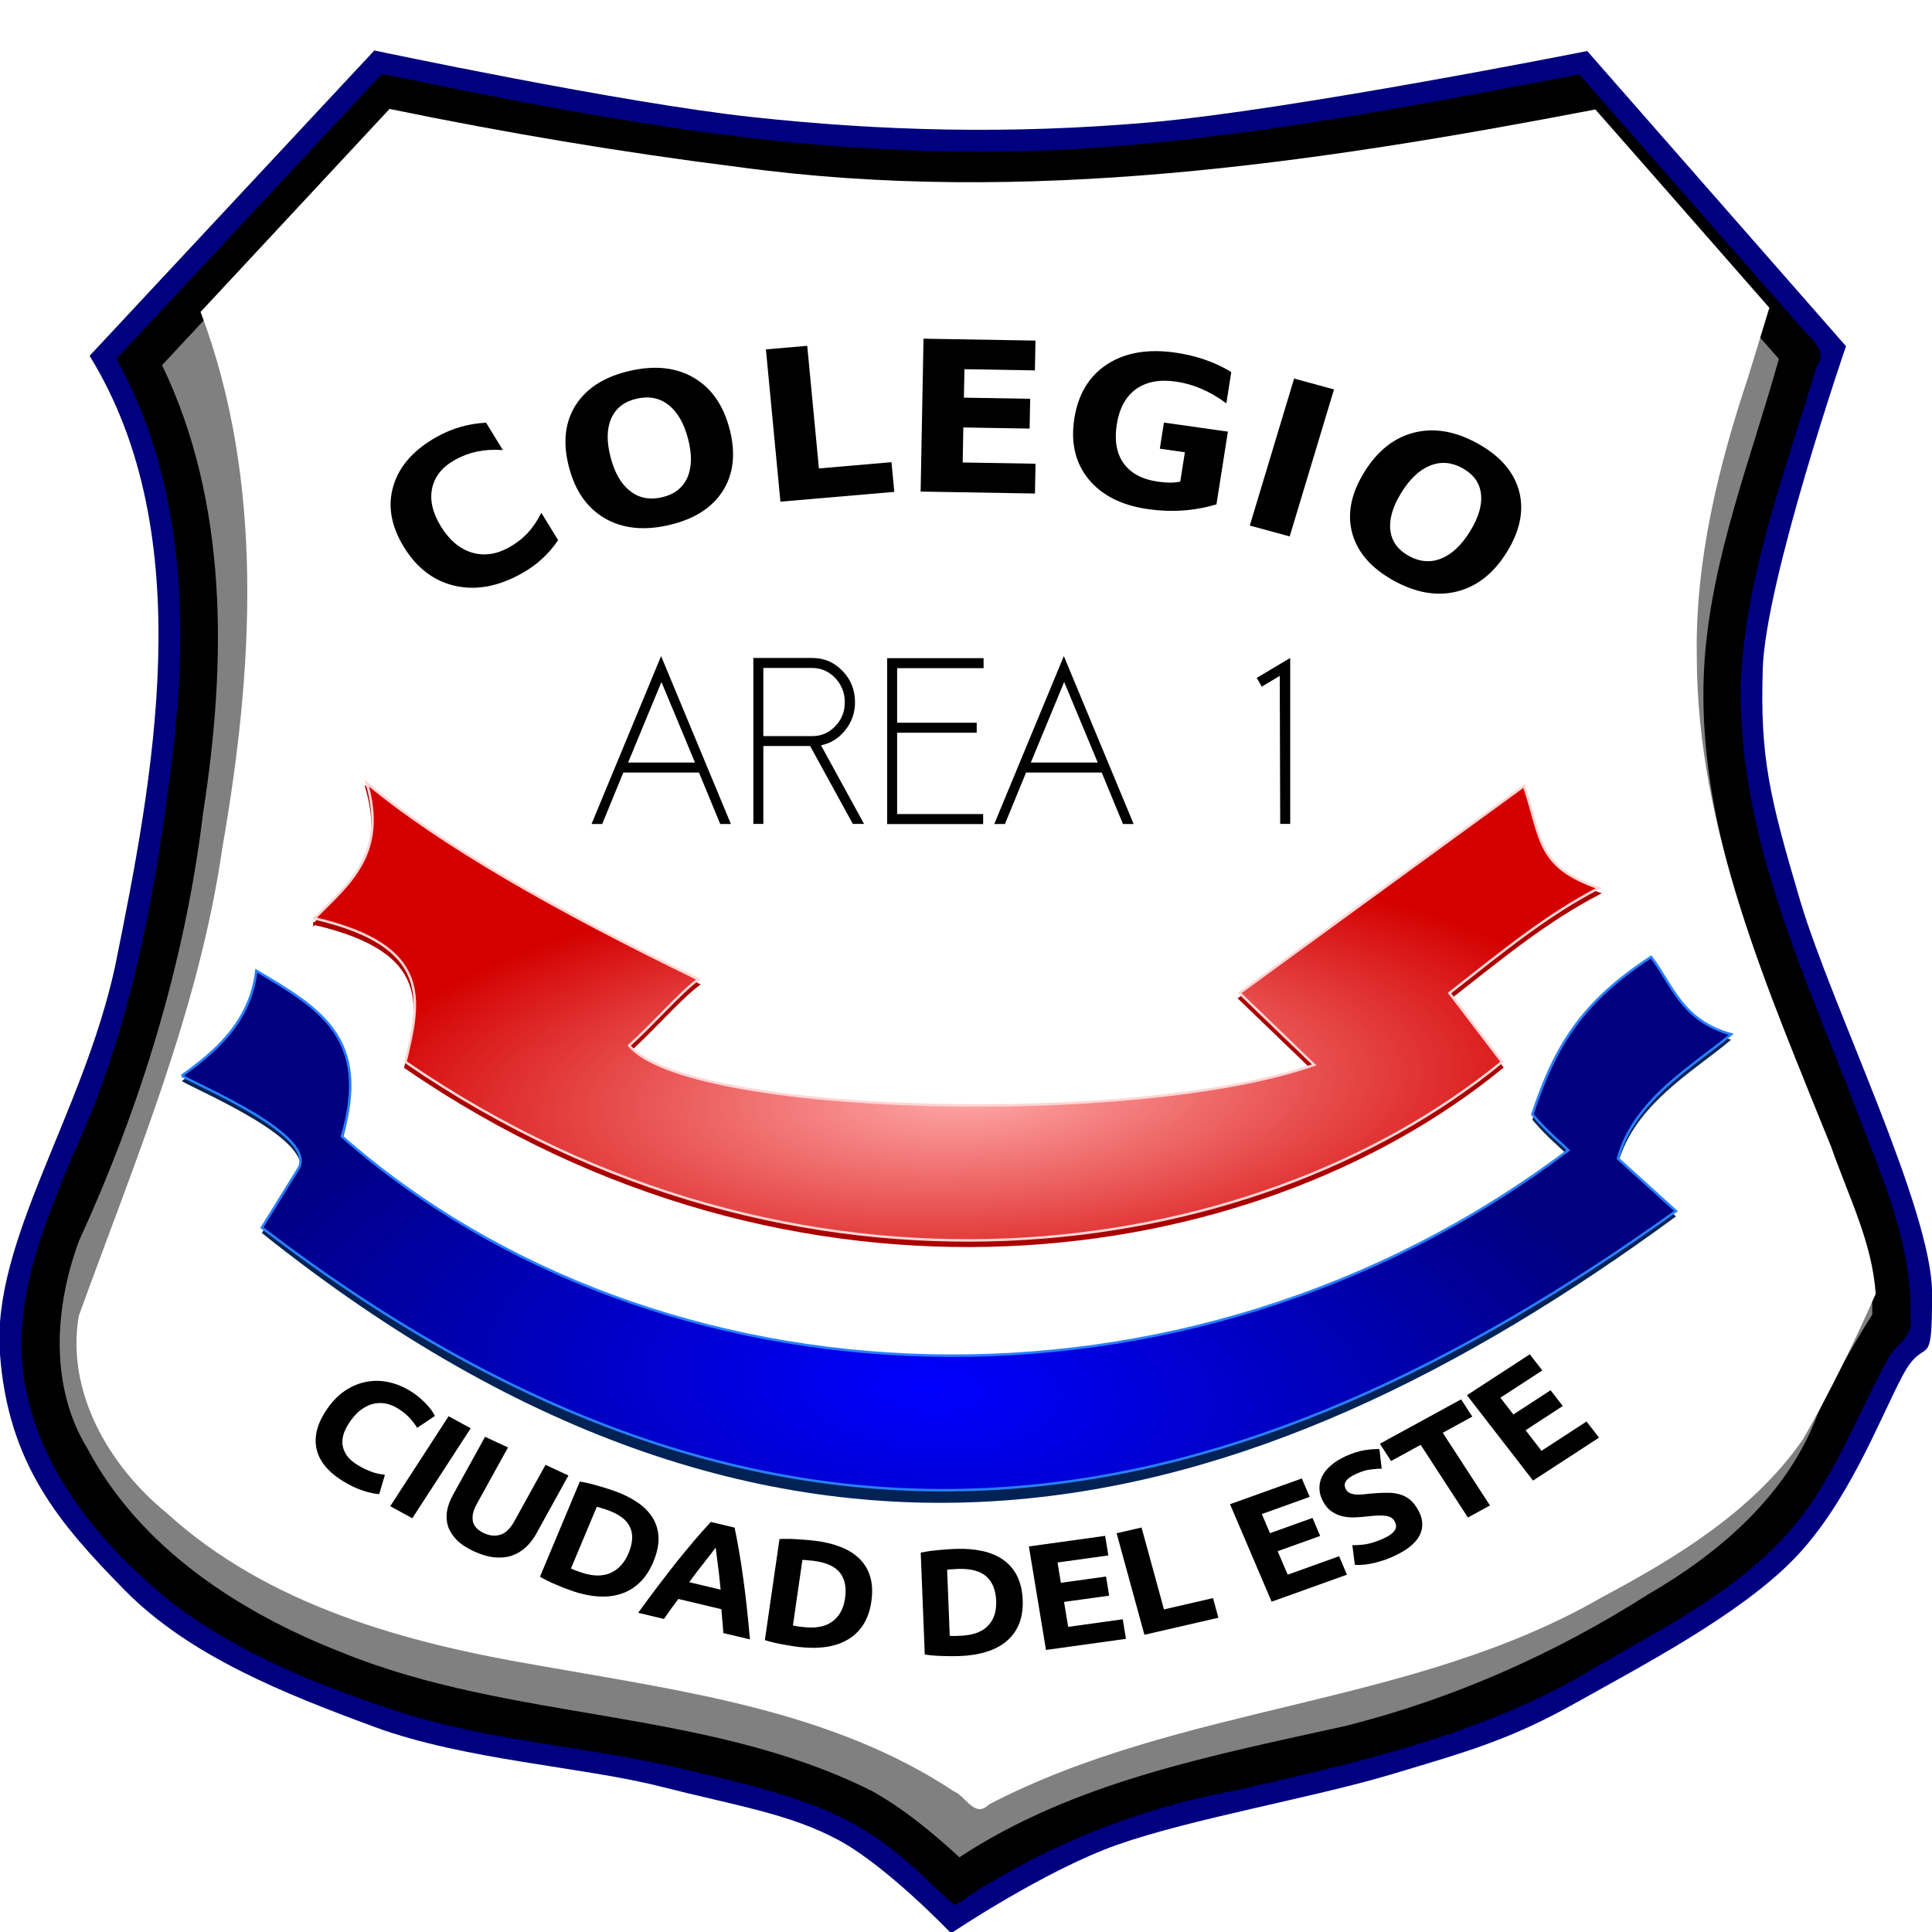 <?xml version="1.0" encoding="UTF-8" standalone="no"?>
<!-- Created with Inkscape (http://www.inkscape.org/) -->
<svg
    xmlns:inkscape="http://www.inkscape.org/namespaces/inkscape"
    xmlns:rdf="http://www.w3.org/1999/02/22-rdf-syntax-ns#"
    xmlns="http://www.w3.org/2000/svg"
    xmlns:sodipodi="http://sodipodi.sourceforge.net/DTD/sodipodi-0.dtd"
    xmlns:cc="http://creativecommons.org/ns#"
    xmlns:xlink="http://www.w3.org/1999/xlink"
    xmlns:dc="http://purl.org/dc/elements/1.1/"
    xmlns:svg="http://www.w3.org/2000/svg"
    xmlns:ns1="http://sozi.baierouge.fr"
    id="svg2"
    sodipodi:docname="New document 10"
    viewBox="0 0 512 512"
    version="1.1"
    inkscape:version="0.48.2 r9819"
  >
  <defs
      id="defs4"
    >
    <filter
        id="filter6910"
        color-interpolation-filters="sRGB"
        inkscape:collect="always"
      >
      <feGaussianBlur
          id="feGaussianBlur6912"
          stdDeviation="14.609"
          inkscape:collect="always"
      />
    </filter
    >
    <radialGradient
        id="radialGradient6999"
        gradientUnits="userSpaceOnUse"
        cy="5318.8"
        cx="-84.45"
        gradientTransform="matrix(.019 .351 -1.004 .055 5228.9 5048.8)"
        r="239.14"
        inkscape:collect="always"
      >
      <stop
          id="stop6916"
          style="stop-color:#ffaaaa"
          offset="0"
      />
      <stop
          id="stop6918"
          style="stop-color:#d40000"
          offset="1"
      />
    </radialGradient
    >
    <radialGradient
        id="radialGradient6995"
        gradientUnits="userSpaceOnUse"
        cy="5557"
        cx="-128.16"
        gradientTransform="matrix(.963 .076 -.035 .447 190.26 2947.1)"
        r="288.41"
        inkscape:collect="always"
      >
      <stop
          id="stop6924"
          style="stop-color:#0000ff"
          offset="0"
      />
      <stop
          id="stop6926"
          style="stop-color:#000080"
          offset="1"
      />
    </radialGradient
    >
  </defs
  >
  <sodipodi:namedview
      id="base"
      bordercolor="#666666"
      inkscape:pageshadow="2"
      inkscape:guide-bbox="true"
      pagecolor="#ffffff"
      inkscape:window-height="667"
      inkscape:window-maximized="1"
      inkscape:zoom="0.7"
      inkscape:window-x="0"
      showgrid="false"
      borderopacity="1.0"
      inkscape:current-layer="layer1"
      inkscape:cx="242.41945"
      inkscape:cy="293.94856"
      showguides="true"
      inkscape:window-y="22"
      inkscape:window-width="1366"
      inkscape:pageopacity="0.0"
      inkscape:document-units="px"
    >
    <sodipodi:guide
        id="guide2985"
        position="0,512"
        orientation="1,0"
    />
    <sodipodi:guide
        id="guide2987"
        position="0,512"
        orientation="0,1"
    />
    <sodipodi:guide
        id="guide2989"
        position="0,0"
        orientation="0,1"
    />
    <sodipodi:guide
        id="guide2991"
        position="512,0"
        orientation="1,0"
    />
    <sodipodi:guide
        id="guide2993"
        position="512,512"
        orientation="1,0"
    />
    <sodipodi:guide
        id="guide2995"
        position="512,512"
        orientation="0,1"
    />
    <sodipodi:guide
        id="guide2997"
        position="0,0"
        orientation="1,0"
    />
    <sodipodi:guide
        id="guide2999"
        position="512,512"
        orientation="-0.707,0.707"
    />
    <sodipodi:guide
        id="guide3001"
        position="0,512"
        orientation="0.707,0.707"
    />
  </sodipodi:namedview
  >
  <g
      id="layer1"
      inkscape:label="Capa 1"
      inkscape:groupmode="layer"
      transform="translate(0 -540.36)"
    >
    <g
        id="g7065"
        transform="matrix(.713 0 0 .713 337.28 -2957.1)"
      >
      <path
          id="path6018"
          d="m-333.88 4924-105.86 113.53c41.378 67.065 23.442 157.78 9.468 226.97-11.916 54.809-45.706 101.84-42.823 143.42 2.883 41.584 22.382 63.941 46.404 88.388 24.021 24.447 59.318 38.477 92.808 50.823 33.489 12.346 77.382 14.821 106.07 22.097 28.684 7.276 48.114 10.162 66.291 19.887 18.178 9.725 41.984 34.726 41.984 34.726s34.647-23.341 61.872-32.936c27.224-9.595 73.317-17.591 101.65-26.097 28.33-8.506 44.074-12.818 68.501-26.516s60.928-32.716 81.13-53.452 31.706-51.571 40.404-68.082c8.698-16.51 11.139 0.403 11.049-30.936s-37.508-106.91-49.033-145.84c-11.525-38.935-14.916-53.393-13.887-86.179 1.028-32.786 30.936-119.86 30.936-119.86l-96.18-109.7s-110.58 21.992-162.57 26.516c-51.987 4.525-99.743 3.233-148.05-2-48.308-5.233-140.16-24.726-140.16-24.726z"
          sodipodi:nodetypes="ccczzzzzczzzzzzzzcczzc"
          style="fill:#000080"
          inkscape:connector-curvature="0"
      />
      <path
          id="path6020"
          d="m-429.81 5038.6c25.692 45.914 27.05 101.12 20.268 152.17-6.152 49.033-15.31 98.31-36.237 143.33-11.746 28.193-24.541 58.97-17.125 89.938 6.819 31.026 29.056 56.778 53.164 76.52 25.516 19.536 55.603 31.419 85.948 41.272 35.121 11.081 72.446 12.834 108.09 21.784 26.12 6.308 53.726 12.059 74.87 29.657 8.213 5.915 14.909 13.815 22.612 20.079 4.134-2.035 8.123-5.743 12.526-7.844 28.306-17.164 59.716-28.887 92.323-34.838 46.446-10.671 93.947-21.272 134.83-46.588 26.972-15.441 56.076-30.172 75.262-55.356 13.895-18.284 21.615-40.114 32.781-59.875 3.181-4.317 8.693-7.558 7.563-13.75 0.902-30.199-13.223-57.897-23.288-85.668-19.053-48.03-40.695-97.22-39.837-149.83 1.71-40.737 16.676-79.158 28.1-117.88 4.477-6.033-1.476-9.954-5.228-14.328-27.624-31.494-55.248-62.987-82.871-94.48-83.734 15.834-168.38 32.844-254.06 27.938-64.473-2.552-127.95-15.122-191-28.125-32.896 35.292-65.792 70.583-98.687 105.88z"
          style="fill:#000000"
          inkscape:connector-curvature="0"
      />
      <path
          id="path6030"
          d="m-412.81 5041c24.776 51.386 23.893 110.99 15.288 166.2-6.647 55.13-23.038 108.87-46.139 159.21-9.152 24.764-11.073 54.185 3.167 77.372 19.491 36.776 56.535 60.896 94.529 75.681 63.147 25.766 135.32 20.642 196.88 51.438 11.981 6.656 22.557 15.452 32.656 24.688 42.758-28.205 94.304-37.87 143.65-48.852 39.813-10.04 77.755-26.802 112.32-48.867 26.658-15.412 51.746-37.046 62.869-66.622 5.792-13.019 12.999-25.544 20.475-37.441 0.137-30.826-15.019-58.674-25.344-87.031-20.127-49.786-40.892-101.95-36.98-156.72 2.885-38.43 17.31-74.608 27.573-111.38-26.528-30.114-52.884-60.377-79.437-90.469-94.667 18.39-191.51 35.172-288.17 23.953-49.338-4.828-98.157-14.108-146.7-24.141-28.875 30.99-57.75 61.979-86.625 92.969z"
          style="fill:#808080"
          inkscape:connector-curvature="0"
      />
      <path
          id="path6046"
          d="m-372.18 5024.6c22.247 58.947 18.158 123.93 7.511 184.93-8.072 56.094-30.42 108.6-49.543 161.54-4.487 26.239 10.422 51.753 30.14 67.867 35.205 32.155 82.923 45.113 129.03 52.869 48.99 8.733 100.71 15.386 142.95 43.42 4.037 1.657 7.089 9.351 11.969 4.469 66.552-34.706 146.2-33.753 211.47-71.469 25.969-13.822 52.627-30.079 69.562-54.719 9.256-16.167 17.536-33.122 25-50-1.159-17.912-9.596-34.099-15.375-50.813-21.923-54.253-46.258-109.54-46.363-169.09-0.576-33.071 7.375-65.506 17.757-96.601 2.406-7.953 4.876-15.887 7.293-23.837-20.033-22.802-39.972-45.687-60.062-68.438-97.073 18.632-196.88 33.369-295.62 19.871-40.417-5.069-80.616-11.836-120.51-20.058-21.74 23.354-43.479 46.708-65.219 70.062z"
          style="filter:url(#filter6910);fill:#ffffff"
          transform="matrix(1.077 0 0 1.077 2.351 -390.28)"
          inkscape:connector-curvature="0"
      />
      <path
          id="path6852"
          sodipodi:rx="254.11649"
          sodipodi:ry="123.74368"
          style="fill:none"
          sodipodi:type="arc"
          d="m-1431.9 4586.7c0 68.342-113.77 123.74-254.12 123.74-140.34 0-254.12-55.402-254.12-123.74 0-68.342 113.77-123.74 254.12-123.74 140.34 0 254.12 55.402 254.12 123.74z"
          transform="matrix(1 0 0 .821 1572.5 1509.4)"
          sodipodi:cy="4586.7026"
          sodipodi:cx="-1686.0077"
      />
      <g
          id="text6854"
          style="fill:#000000"
          transform="matrix(.804 0 0 .764 -28.22 1134.3)"
        >
        <path
            id="path7051"
            d="m-295.25 5198.6c-2.122 3.352-4.598 6.391-7.43 9.119-2.832 2.728-6.041 5.137-9.628 7.228-10.704 6.241-20.924 8.2-30.659 5.879-9.752-2.35-17.615-8.648-23.588-18.892-5.99-10.273-7.596-20.218-4.821-29.834 2.759-9.645 9.491-17.587 20.194-23.828 3.587-2.091 7.265-3.697 11.033-4.818 3.768-1.121 7.634-1.778 11.596-1.974l7.755 13.301c-4.292-0.305-8.214-0.075-11.768 0.69-3.553 0.764-6.98 2.109-10.28 4.033-5.912 3.447-9.456 8.051-10.634 13.813-1.178 5.762 0.174 11.972 4.056 18.63 3.865 6.629 8.595 10.85 14.189 12.664 5.595 1.814 11.348 0.997 17.259-2.449 3.3-1.924 6.158-4.244 8.573-6.96 2.416-2.716 4.548-6.016 6.397-9.901l7.755 13.301"
            inkscape:connector-curvature="0"
        />
        <path
            id="path7053"
            d="m-259 5129.8c-5.678 1.393-9.567 4.57-11.667 9.532-2.1 4.962-2.217 11.249-0.349 18.863 1.86 7.581 4.869 13.085 9.027 16.511 4.158 3.426 9.076 4.443 14.754 3.05 5.71-1.401 9.615-4.582 11.716-9.544 2.1-4.962 2.221-11.233 0.361-18.814-1.868-7.614-4.881-13.133-9.039-16.56-4.158-3.426-9.092-4.439-14.803-3.038m-3.312-13.501c11.614-2.849 21.527-1.758 29.738 3.273 8.212 5.031 13.754 13.402 16.627 25.113 2.865 11.678 1.822 21.648-3.129 29.908-4.951 8.26-13.233 13.815-24.847 16.664-11.582 2.841-21.494 1.75-29.738-3.273-8.212-5.031-13.75-13.386-16.615-25.064-2.873-11.711-1.834-21.696 3.117-29.956 4.983-8.268 13.265-13.823 24.847-16.664"
            inkscape:connector-curvature="0"
        />
        <path
            id="path7055"
            d="m-199.19 5105.8 19.105-1.73 5.402 59.647 33.545-3.038 1.308 14.44-52.65 4.768-6.71-74.087"
            inkscape:connector-curvature="0"
        />
        <path
            id="path7057"
            d="m-126.33 5100.6 51.761 0.927-0.26 14.497-32.581-0.583-0.248 13.85 30.638 0.548-0.26 14.497-30.638-0.548-0.305 17.038 33.677 0.603-0.26 14.497-52.857-0.946 1.331-74.379"
            inkscape:connector-curvature="0"
        />
        <path
            id="path7059"
            d="m9.095 5181.2c-5.074 1.593-10.244 2.584-15.508 2.973s-10.606 0.179-16.027-0.631c-12.254-1.831-21.452-6.698-27.593-14.601-6.136-7.936-8.328-17.769-6.576-29.497 1.772-11.86 6.812-20.645 15.122-26.356 8.309-5.711 18.805-7.619 31.486-5.724 4.895 0.731 9.508 1.891 13.838 3.478 4.363 1.592 8.398 3.589 12.103 5.99l-2.275 15.227c-3.758-2.946-7.588-5.298-11.49-7.057-3.869-1.754-7.841-2.935-11.914-3.543-7.556-1.129-13.704 0.119-18.444 3.743-4.702 3.597-7.64 9.321-8.813 17.172-1.163 7.786-0.09 14.093 3.219 18.92 3.309 4.827 8.594 7.783 15.854 8.868 1.971 0.294 3.812 0.452 5.521 0.472 1.748-0.01 3.334-0.174 4.76-0.498l2.135-14.291-11.581-1.73 1.899-12.714 29.568 4.417-5.286 35.382"
            inkscape:connector-curvature="0"
        />
        <path
            id="path7061"
            d="m44.993 5120 18.442 5.282-20.483 71.515-18.442-5.282 20.483-71.515"
            inkscape:connector-curvature="0"
        />
        <path
            id="path7063"
            d="m122.85 5163.6c-5.051-2.945-10.055-3.364-15.014-1.256-4.959 2.107-9.412 6.547-13.361 13.32-3.932 6.744-5.594 12.792-4.986 18.145 0.608 5.353 3.438 9.502 8.488 12.447 5.079 2.962 10.098 3.389 15.057 1.281 4.959-2.107 9.404-6.533 13.336-13.276 3.949-6.772 5.619-12.835 5.011-18.188-0.608-5.353-3.452-9.511-8.531-12.472m7.002-12.009c10.33 6.024 16.699 13.698 19.106 23.022 2.407 9.325 0.574 19.195-5.5 29.612-6.057 10.388-13.736 16.831-23.036 19.329-9.301 2.498-19.116 0.735-29.447-5.288-10.302-6.007-16.671-13.681-19.106-23.022-2.407-9.325-0.582-19.181 5.475-29.569 6.074-10.416 13.761-16.874 23.062-19.372 9.329-2.481 19.145-0.719 29.447 5.288"
            inkscape:connector-curvature="0"
        />
      </g
      >
      <g
          id="text6865"
          style="fill:#000000"
        >
        <path
            id="path7040"
            d="m-239.59 5188.7h24.865l-12.474-29.946-12.391 29.946m26.352 3.717h-28.128l-7.848 19.124h-3.965l25.857-62.411 25.939 62.411h-3.965l-7.889-19.124"
            inkscape:connector-curvature="0"
        />
        <path
            id="path7042"
            d="m-193.04 5211.5v-61.668h21.891c4.433 0 8.192 1.611 11.276 4.833 3.084 3.194 4.626 7.077 4.626 11.648-0 3.883-1.212 7.338-3.635 10.367-2.396 3.002-5.397 4.874-9.004 5.617l15.985 29.202h-4.172l-15.861-28.954h-17.389v28.954h-3.717m3.717-32.63h18.298c3.277 0 6.085-1.225 8.426-3.676 2.368-2.451 3.552-5.411 3.552-8.88-0-3.525-1.184-6.526-3.552-9.004-2.368-2.506-5.218-3.759-8.55-3.759h-18.174v25.32"
            inkscape:connector-curvature="0"
        />
        <path
            id="path7044"
            d="m-110.02 5173.9v3.717h-29.574v30.235h31.97v3.717h-35.687v-61.668h35.852v3.717h-32.135v20.28h29.574"
            inkscape:connector-curvature="0"
        />
        <path
            id="path7046"
            d="m-89.901 5188.7h24.865l-12.474-29.946-12.391 29.946m26.352 3.717h-28.128l-7.848 19.124h-3.965l25.857-62.411 25.939 62.411h-3.965l-7.889-19.124"
            inkscape:connector-curvature="0"
        />
        <path
            id="path7048"
            d="m2.786 5211.5-0.165-55.017-6.691 4.006-1.859-3.263 12.433-7.394v61.668h-3.717"
            inkscape:connector-curvature="0"
        />
      </g
      >
      <path
          id="path6930"
          sodipodi:nodetypes="cccccccccccc"
          style="stroke:#aa0000;stroke-width:.929px;fill:#aa0000"
          inkscape:connector-curvature="0"
          d="m-356.21 5248.6c44.234 10.246 39.354 30.558 33.876 53.38 145.59 100.04 314.68 76.06 407.54 0l-19.505-25.6c20.562-16.14 36.18-28.964 55.434-39.009-23.082-8.058-21.072-18.048-27.717-37.982l-105.73 76.992 27.717 26.69c-66.827 23.321-233.27 18.637-254.58-7.185 9.844-8.978 18.357-19.07 25.664-24.637-52.827-25.557-96.22-50.363-123.19-72.885 7.583 26.324-6.561 37.358-19.504 50.301z"
      />
      <path
          id="path6869"
          d="m-356.21 5246.6c44.234 10.246 39.354 30.558 33.876 53.38 145.59 100.04 314.68 76.06 407.54 0l-19.505-25.6c20.562-16.14 36.18-28.964 55.434-39.009-23.082-8.058-21.072-18.048-27.717-37.982l-105.73 76.992 27.717 26.69c-66.827 23.321-233.27 18.637-254.58-7.185 9.844-8.978 18.357-19.07 25.664-24.637-52.827-25.557-96.22-50.363-123.19-72.885 7.583 26.324-6.561 37.358-19.504 50.301z"
          sodipodi:nodetypes="cccccccccccc"
          style="stroke:#ffd5d5;stroke-width:.929px;fill:url(#radialGradient6999)"
          inkscape:connector-curvature="0"
      />
      <path
          id="path6934"
          sodipodi:nodetypes="cccccccccccc"
          style="fill:#002255"
          inkscape:connector-curvature="0"
          d="m-405.48 5307.1c6.516 3.902 51.508 22.65 43.115 34.903l-13.345 21.557c195.65 156.34 366.26 110.73 525.59-6.159l-21.558-19.504c5.971-22.213 28.553-34.69 42.089-46.195-18.353-5.013-21.933-18.457-29.77-28.743-25.945 16.887-35.701 33.192-44.142 58.513 5.783 6.761 9.396 9.397 13.345 13.345-142.54 107.58-339.09 97.439-455.79-5.133 10.675-36.51-8.005-47.518-31.823-61.593-2.223 19.193-15.519 30.296-27.717 39.009z"
      />
      <path
          id="path6871"
          d="m-405.48 5305.1c6.516 3.902 51.508 22.65 43.115 34.903l-13.345 21.557c197.88 151.43 365.24 108.69 525.59-6.159l-21.558-19.504c5.971-22.213 28.553-34.69 42.089-46.195-18.353-5.013-21.933-18.457-29.77-28.743-25.945 16.887-35.701 33.192-44.142 58.513 5.783 6.761 9.396 9.397 13.345 13.345-142.54 107.58-339.09 97.439-455.79-5.133 10.675-36.51-8.005-47.518-31.823-61.593-2.223 19.193-15.519 30.296-27.717 39.009z"
          sodipodi:nodetypes="cccccccccccc"
          style="stroke:#2a7fff;stroke-width:.929px;fill:url(#radialGradient6995)"
          inkscape:connector-curvature="0"
      />
      <g
          id="text6938"
          style="fill:#000000"
          transform="matrix(.805 0 0 .738 -27.463 1484.4)"
        >
        <path
            id="path7013"
            d="m-395.26 5381.2c-7.099-4.802-11.183-10.443-12.25-16.92-1.026-6.449 0.92-13.308 5.836-20.575 2.444-3.613 5.185-6.443 8.223-8.49 3.067-2.089 6.241-3.432 9.522-4.029 3.31-0.639 6.671-0.539 10.084 0.3 3.413 0.839 6.715 2.338 9.908 4.498 1.848 1.25 3.429 2.534 4.743 3.851 1.342 1.275 2.452 2.485 3.33 3.631 0.907 1.103 1.61 2.1 2.111 2.989 0.5 0.889 0.848 1.553 1.042 1.99l-8.206 6.021c-0.861-1.623-2.025-3.298-3.49-5.024-1.423-1.698-3.269-3.314-5.538-4.848-1.512-1.023-3.174-1.78-4.985-2.27-1.769-0.462-3.605-0.51-5.506-0.143-1.831 0.353-3.679 1.185-5.545 2.495-1.866 1.31-3.651 3.225-5.356 5.745-1.364 2.016-2.433 4.049-3.206 6.097-0.703 2.035-0.998 4.009-0.884 5.923 0.156 1.942 0.776 3.831 1.861 5.667 1.113 1.794 2.804 3.458 5.072 4.993 1.428 0.966 2.766 1.749 4.014 2.348 1.248 0.599 2.384 1.092 3.408 1.479 1.053 0.345 2.014 0.597 2.886 0.758 0.871 0.161 1.665 0.3 2.381 0.417l-2.619 9.709c-1.955-0.098-4.42-0.663-7.395-1.696-2.975-1.033-6.122-2.672-9.441-4.917"
            inkscape:connector-curvature="0"
        />
        <path
            id="path7015"
            d="m-346.39 5348.6 10.2 6.066-26.949 45.312-10.2-6.066 26.949-45.312"
            inkscape:connector-curvature="0"
        />
        <path
            id="path7017"
            d="m-334.78 5416.6c-3.303-1.673-5.924-3.569-7.864-5.689-1.917-2.165-3.254-4.462-4.013-6.893-0.69-2.453-0.847-5.006-0.471-7.657 0.445-2.674 1.366-5.391 2.764-8.151l14.815-29.25 10.587 5.362-14.368 28.368c-0.963 1.9-1.584 3.632-1.864 5.196-0.212 1.541-0.174 2.925 0.115 4.151 0.357 1.204 0.964 2.251 1.821 3.139 0.902 0.912 1.987 1.689 3.254 2.33 2.579 1.306 5.061 1.569 7.447 0.787 2.431-0.759 4.609-3.038 6.534-6.839l14.368-28.368 10.587 5.362-14.815 29.25c-1.398 2.76-3.066 5.099-5.004 7.017-1.938 1.918-4.123 3.313-6.554 4.185-2.409 0.827-5.064 1.074-7.965 0.741-2.901-0.333-6.026-1.347-9.374-3.043"
            inkscape:connector-curvature="0"
        />
        <path
            id="path7019"
            d="m-289.9 5425.3c0.503 0.247 1.076 0.522 1.721 0.824 0.71 0.273 1.539 0.591 2.486 0.954 5.54 2.127 10.171 2.302 13.895 0.527 3.771-1.757 6.602-5.098 8.493-10.022 1.981-5.161 2.203-9.558 0.664-13.191-1.539-3.633-5.078-6.513-10.618-8.64-0.758-0.291-1.548-0.567-2.371-0.829-0.805-0.309-1.581-0.552-2.327-0.731l-11.943 31.107m38.029-3.328c-1.636 4.261-3.726 7.723-6.269 10.387-2.544 2.663-5.446 4.564-8.708 5.702-3.215 1.156-6.774 1.583-10.677 1.279-3.904-0.303-8.033-1.291-12.389-2.964-1.989-0.763-4.272-1.749-6.851-2.956-2.597-1.16-5.074-2.491-7.431-3.994l18.405-47.939c2.739 0.508 5.508 1.218 8.309 2.131 2.866 0.883 5.294 1.706 7.282 2.47 4.214 1.618 7.843 3.555 10.889 5.81 3.093 2.274 5.479 4.901 7.16 7.883 1.68 2.981 2.575 6.312 2.682 9.994 0.108 3.681-0.693 7.747-2.401 12.198"
            inkscape:connector-curvature="0"
        />
        <path
            id="path7021"
            d="m-219.55 5457.8c-0.082-1.907-0.224-3.883-0.427-5.927-0.154-2.031-0.308-4.062-0.463-6.093l-19.882-5.158c-1.122 1.7-2.269 3.393-3.44 5.081-1.122 1.7-2.183 3.363-3.181 4.991l-11.929-3.095c3.341-5.002 6.476-9.611 9.404-13.829 2.928-4.218 5.737-8.178 8.427-11.882 2.739-3.691 5.372-7.173 7.898-10.448 2.588-3.311 5.199-6.51 7.835-9.599l10.972 2.847c0.752 3.968 1.454 8.027 2.106 12.178 0.665 4.102 1.272 8.425 1.823 12.969 0.599 4.557 1.153 9.39 1.661 14.499 0.508 5.109 1.006 10.662 1.495 16.657l-12.297-3.191m-3.53-43.042c-0.437 0.673-1.066 1.583-1.888 2.732-0.822 1.149-1.769 2.475-2.84 3.979-1.071 1.504-2.261 3.16-3.568 4.969-1.259 1.822-2.567 3.735-3.926 5.741l14.507 3.764c-0.212-2.413-0.426-4.721-0.64-6.925-0.214-2.204-0.448-4.229-0.703-6.077-0.205-1.835-0.388-3.454-0.547-4.858-0.16-1.404-0.291-2.512-0.395-3.325"
            inkscape:connector-curvature="0"
        />
        <path
            id="path7023"
            d="m-187.41 5454c0.546 0.124 1.168 0.257 1.865 0.401 0.754 0.1 1.634 0.217 2.639 0.35 5.882 0.78 10.428-0.126 13.637-2.719 3.259-2.586 5.236-6.494 5.929-11.722 0.727-5.48-0.08-9.808-2.422-12.984-2.341-3.176-6.453-5.154-12.336-5.934-0.804-0.107-1.637-0.192-2.499-0.255-0.855-0.113-1.666-0.17-2.433-0.169l-4.381 33.032m36.213-12.08c-0.6 4.525-1.828 8.378-3.682 11.56-1.855 3.182-4.236 5.705-7.144 7.571-2.858 1.872-6.22 3.114-10.087 3.727-3.867 0.613-8.114 0.612-12.739 0-2.112-0.28-4.562-0.707-7.351-1.282-2.796-0.524-5.514-1.243-8.156-2.156l6.752-50.905c2.782-0.143 5.64-0.096 8.576 0.14 2.993 0.192 5.545 0.429 7.657 0.709 4.475 0.594 8.455 1.633 11.942 3.119 3.537 1.492 6.469 3.493 8.797 6.002 2.328 2.509 3.972 5.541 4.933 9.096 0.961 3.555 1.128 7.696 0.501 12.422"
            inkscape:connector-curvature="0"
        />
        <path
            id="path7025"
            d="m-115 5459.2c0.559 0.03 1.195 0.058 1.906 0.083 0.76-0.028 1.647-0.06 2.661-0.097 5.93-0.215 10.26-1.87 12.989-4.963 2.78-3.095 4.074-7.279 3.883-12.55-0.201-5.524-1.721-9.656-4.561-12.395-2.84-2.739-7.225-4-13.155-3.785-0.811 0.029-1.646 0.085-2.506 0.167-0.862 0.031-1.671 0.112-2.427 0.24l1.21 33.299m33.679-17.972c0.166 4.561-0.399 8.566-1.695 12.013-1.296 3.447-3.221 6.334-5.775 8.66-2.504 2.324-5.611 4.112-9.321 5.363-3.71 1.251-7.896 1.962-12.559 2.131-2.129 0.077-4.616 0.066-7.462-0.033-2.844-0.049-5.644-0.302-8.401-0.76l-1.865-51.317c2.719-0.606 5.545-1.039 8.479-1.298 2.983-0.311 5.539-0.506 7.668-0.583 4.511-0.164 8.609 0.195 12.295 1.076 3.737 0.879 6.962 2.361 9.677 4.444 2.715 2.084 4.843 4.798 6.386 8.142 1.542 3.344 2.4 7.398 2.574 12.163"
            inkscape:connector-curvature="0"
        />
        <path
            id="path7027"
            d="m-70.564 5466.3-7.894-52.126 35.202-5.331 1.492 9.854-23.468 3.554 1.549 10.23 20.835-3.155 1.458 9.628-20.835 3.155 1.902 12.561 25.198-3.816 1.492 9.854-36.932 5.593"
            inkscape:connector-curvature="0"
        />
        <path
            id="path7029"
            d="m6.559 5440.2 2.481 9.887-34.164 8.573-12.832-51.135 11.511-2.889 10.351 41.247 22.653-5.684"
            inkscape:connector-curvature="0"
        />
        <path
            id="path7031"
            d="m33.613 5442-19.206-49.097 33.156-12.97 3.631 9.281-22.104 8.647 3.769 9.635 19.625-7.677 3.547 9.068-19.625 7.677 4.628 11.831 23.734-9.284 3.631 9.281-34.786 13.608"
            inkscape:connector-curvature="0"
        />
        <path
            id="path7033"
            d="m85.194 5410.2c1.502-0.739 2.675-1.457 3.518-2.154 0.867-0.765 1.495-1.498 1.886-2.199 0.368-0.746 0.52-1.471 0.457-2.175-0.063-0.704-0.274-1.419-0.632-2.148-0.761-1.547-2.116-2.463-4.065-2.748-1.971-0.33-5.023-0.214-9.154 0.348-1.816 0.215-3.666 0.362-5.549 0.44-1.905 0.033-3.73-0.172-5.474-0.614-1.766-0.488-3.405-1.292-4.918-2.414-1.535-1.167-2.839-2.842-3.914-5.027-1.074-2.184-1.627-4.343-1.659-6.475-0.054-2.178 0.368-4.25 1.266-6.218 0.897-1.967 2.259-3.796 4.085-5.485 1.803-1.735 4.047-3.262 6.732-4.583 3.186-1.567 6.107-2.58 8.764-3.039 2.657-0.459 4.938-0.648 6.842-0.568l1.058 9.908c-1.656-0.034-3.426 0.102-5.31 0.407-1.861 0.237-3.93 0.916-6.205 2.035-2.549 1.254-4.213 2.524-4.992 3.812-0.756 1.22-0.777 2.558-0.06 4.014 0.425 0.865 0.988 1.492 1.689 1.882s1.538 0.656 2.512 0.799c0.998 0.075 2.075 0.082 3.232 0.021 1.18-0.128 2.463-0.279 3.848-0.451 2.905-0.298 5.492-0.44 7.76-0.425 2.246-0.031 4.251 0.255 6.016 0.856 1.811 0.579 3.404 1.519 4.779 2.821 1.375 1.302 2.622 3.091 3.741 5.366 2.171 4.415 2.314 8.611 0.428 12.591-1.908 3.934-5.98 7.434-12.215 10.501-2.094 1.03-4.049 1.822-5.867 2.377-1.796 0.601-3.443 1.044-4.942 1.329-1.453 0.263-2.759 0.424-3.916 0.485-1.112 0.038-2.076 0.032-2.892-0.019l-1.16-9.942c1.791 0.08 3.868-0.065 6.229-0.435 2.384-0.438 5.079-1.396 8.082-2.873"
            inkscape:connector-curvature="0"
        />
        <path
            id="path7035"
            d="m121.1 5340.1 5.18 8.691-13.658 8.14 21.811 36.596-10.194 6.076-21.811-36.596-13.658 8.14-5.18-8.691 37.51-22.356"
            inkscape:connector-curvature="0"
        />
        <path
            id="path7037"
            d="m154.32 5381-30.522-42.986 29.029-20.612 5.77 8.126-19.353 13.742 5.99 8.436 17.182-12.2 5.638 7.94-17.182 12.2 7.355 10.359 20.78-14.755 5.77 8.126-30.456 21.626"
            inkscape:connector-curvature="0"
        />
      </g
      >
      <path
          id="path6959"
          sodipodi:nodetypes="ccccc"
          style="fill:none"
          inkscape:connector-curvature="0"
          d="m-419.36 5363c251.71 184.2 486.29 94.96 623.89-19.836-18.353-5.013-15.683-5.957-23.52-16.243-79.662 162.47-490.57 180.09-575.78 0.195-2.223 19.193-12.394 27.171-24.592 35.884z"
      />
    </g
    >
  </g
  >
</svg
>
